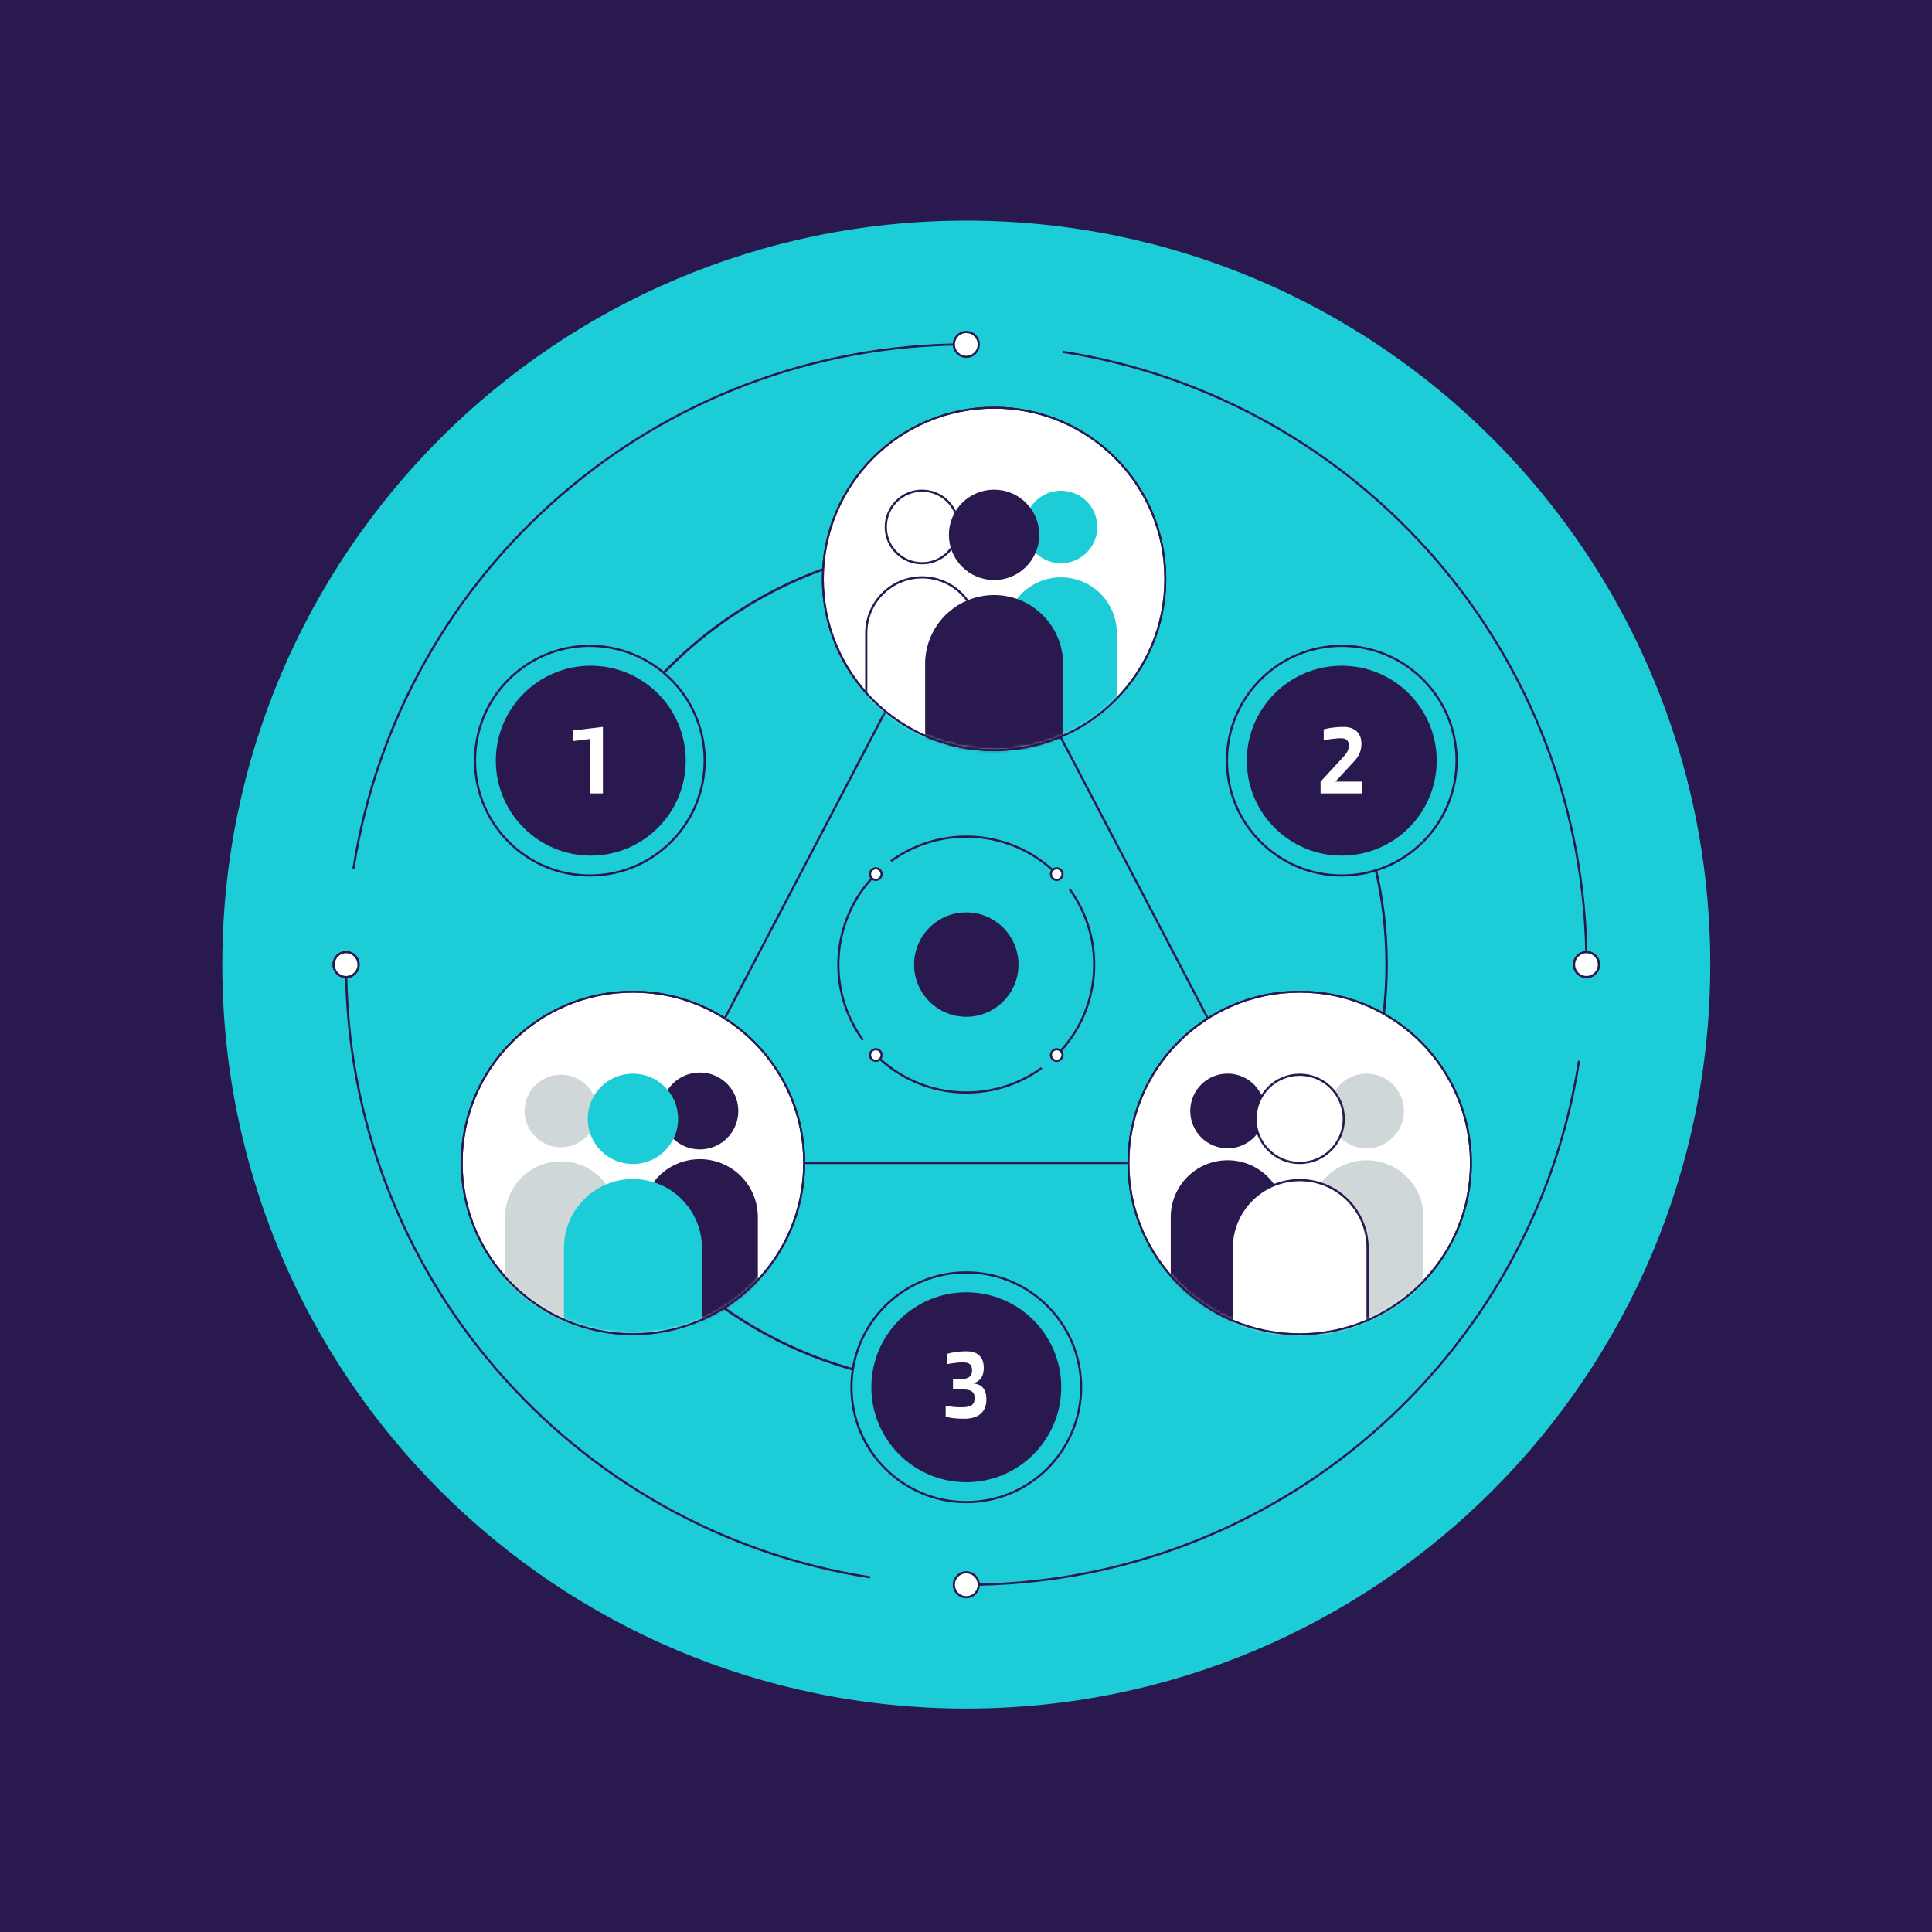 <svg width="588" height="588" viewBox="0 0 588 588" fill="none" xmlns="http://www.w3.org/2000/svg">
<rect width="588" height="588" fill="#29194F"/>
<path d="M294.089 520C419.142 520 520.517 418.625 520.517 293.572C520.517 168.519 419.142 67.144 294.089 67.144C169.036 67.144 67.66 168.519 67.66 293.572C67.66 418.625 169.036 520 294.089 520Z" fill="#1CCDD8"/>
<path d="M294.089 421.48C249.939 421.48 211.005 399.107 188.023 365.085" stroke="#29194F" stroke-width="0.741" stroke-miterlimit="10"/>
<path d="M407.647 234.622C416.821 252.255 422.011 272.311 422.011 293.572C422.011 318.142 415.087 341.097 403.08 360.584" stroke="#29194F" stroke-width="0.741" stroke-miterlimit="10"/>
<path d="M182.211 231.497C204.041 192.219 245.967 165.65 294.088 165.65" stroke="#29194F" stroke-width="0.741" stroke-miterlimit="10"/>
<path d="M297.625 176.201L390.624 353.938" stroke="#29194F" stroke-width="0.662" stroke-miterlimit="10"/>
<path d="M290.539 176.201L197.553 353.938" stroke="#29194F" stroke-width="0.662" stroke-miterlimit="10"/>
<path d="M395.548 353.938H192.631" stroke="#29194F" stroke-width="0.662" stroke-miterlimit="10"/>
<path d="M107.574 264.434C121.58 174.03 199.753 104.82 294.089 104.82" stroke="#29194F" stroke-width="0.662" stroke-miterlimit="10"/>
<path d="M264.805 480.06C174.466 465.988 105.336 387.855 105.336 293.572" stroke="#29194F" stroke-width="0.662" stroke-miterlimit="10"/>
<path d="M480.574 322.855C466.502 413.193 388.369 482.324 294.086 482.324" stroke="#29194F" stroke-width="0.662" stroke-miterlimit="10"/>
<path d="M323.359 107.07C413.698 121.143 482.828 199.275 482.828 293.559" stroke="#29194F" stroke-width="0.662" stroke-miterlimit="10"/>
<path d="M482.841 297.358C484.932 297.358 486.627 295.663 486.627 293.572C486.627 291.481 484.932 289.786 482.841 289.786C480.75 289.786 479.055 291.481 479.055 293.572C479.055 295.663 480.75 297.358 482.841 297.358Z" fill="white" stroke="#29194F" stroke-width="0.662" stroke-miterlimit="10"/>
<path d="M105.335 297.358C107.426 297.358 109.121 295.663 109.121 293.572C109.121 291.481 107.426 289.786 105.335 289.786C103.244 289.786 101.549 291.481 101.549 293.572C101.549 295.663 103.244 297.358 105.335 297.358Z" fill="white" stroke="#29194F" stroke-width="0.662" stroke-miterlimit="10"/>
<path d="M294.089 108.606C296.18 108.606 297.875 106.911 297.875 104.82C297.875 102.729 296.18 101.034 294.089 101.034C291.998 101.034 290.303 102.729 290.303 104.82C290.303 106.911 291.998 108.606 294.089 108.606Z" fill="white" stroke="#29194F" stroke-width="0.662" stroke-miterlimit="10"/>
<path d="M294.089 486.097C296.18 486.097 297.875 484.402 297.875 482.311C297.875 480.22 296.18 478.524 294.089 478.524C291.998 478.524 290.303 480.22 290.303 482.311C290.303 484.402 291.998 486.097 294.089 486.097Z" fill="white" stroke="#29194F" stroke-width="0.662" stroke-miterlimit="10"/>
<path d="M482.841 297.358C484.932 297.358 486.627 295.663 486.627 293.572C486.627 291.481 484.932 289.786 482.841 289.786C480.75 289.786 479.055 291.481 479.055 293.572C479.055 295.663 480.75 297.358 482.841 297.358Z" fill="white" stroke="#29194F" stroke-width="0.662" stroke-miterlimit="10"/>
<path d="M105.335 297.358C107.426 297.358 109.121 295.663 109.121 293.572C109.121 291.481 107.426 289.786 105.335 289.786C103.244 289.786 101.549 291.481 101.549 293.572C101.549 295.663 103.244 297.358 105.335 297.358Z" fill="white" stroke="#29194F" stroke-width="0.662" stroke-miterlimit="10"/>
<path d="M302.547 228.32C331.332 228.32 354.666 204.985 354.666 176.201C354.666 147.416 331.332 124.081 302.547 124.081C273.762 124.081 250.428 147.416 250.428 176.201C250.428 204.985 273.762 228.32 302.547 228.32Z" fill="white" stroke="#29194F" stroke-width="0.582" stroke-linejoin="round"/>
<mask id="mask0_2005_14137" style="mask-type:luminance" maskUnits="userSpaceOnUse" x="250" y="124" width="105" height="105">
<path d="M302.547 228.32C331.332 228.32 354.666 204.985 354.666 176.2C354.666 147.416 331.332 124.081 302.547 124.081C273.762 124.081 250.428 147.416 250.428 176.2C250.428 204.985 273.762 228.32 302.547 228.32Z" fill="white"/>
</mask>
<g mask="url(#mask0_2005_14137)">
<path d="M322.918 171.421C329.015 171.421 333.958 166.478 333.958 160.381C333.958 154.283 329.015 149.34 322.918 149.34C316.82 149.34 311.877 154.283 311.877 160.381C311.877 166.478 316.82 171.421 322.918 171.421Z" fill="#1CCDD8"/>
<path d="M305.936 192.695C305.936 183.322 313.534 175.71 322.92 175.71C332.306 175.71 339.905 183.309 339.905 192.695V242.511H305.936V192.695Z" fill="#1CCDD8"/>
<path d="M280.625 171.421C286.722 171.421 291.666 166.478 291.666 160.381C291.666 154.283 286.722 149.34 280.625 149.34C274.527 149.34 269.584 154.283 269.584 160.381C269.584 166.478 274.527 171.421 280.625 171.421Z" fill="white" stroke="#29194F" stroke-width="0.662" stroke-miterlimit="10"/>
<path d="M263.639 192.695C263.639 183.323 271.237 175.711 280.623 175.711C290.009 175.711 297.608 183.309 297.608 192.695V242.511H263.639V192.695Z" fill="white" stroke="#29194F" stroke-width="0.662" stroke-miterlimit="10"/>
<path d="M302.545 176.2C309.958 176.2 315.968 170.19 315.968 162.777C315.968 155.363 309.958 149.353 302.545 149.353C295.131 149.353 289.121 155.363 289.121 162.777C289.121 170.19 295.131 176.2 302.545 176.2Z" fill="#29194F" stroke="#29194F" stroke-width="0.662" stroke-linejoin="round"/>
<path d="M281.881 202.094C281.881 190.683 291.134 181.429 302.546 181.429C313.957 181.429 323.211 190.683 323.211 202.094V253.975H281.894V202.094H281.881Z" fill="#29194F" stroke="#29194F" stroke-width="0.662" stroke-linejoin="round"/>
</g>
<path d="M302.547 228.32C331.332 228.32 354.666 204.985 354.666 176.201C354.666 147.416 331.332 124.081 302.547 124.081C273.762 124.081 250.428 147.416 250.428 176.201C250.428 204.985 273.762 228.32 302.547 228.32Z" stroke="#29194F" stroke-width="0.582" stroke-linejoin="round"/>
<path d="M395.549 406.058C424.334 406.058 447.668 382.723 447.668 353.939C447.668 325.154 424.334 301.819 395.549 301.819C366.764 301.819 343.43 325.154 343.43 353.939C343.43 382.723 366.764 406.058 395.549 406.058Z" fill="white" stroke="#29194F" stroke-width="0.582" stroke-linejoin="round"/>
<mask id="mask1_2005_14137" style="mask-type:luminance" maskUnits="userSpaceOnUse" x="343" y="301" width="105" height="106">
<path d="M395.553 406.058C424.338 406.058 447.672 382.724 447.672 353.939C447.672 325.154 424.338 301.82 395.553 301.82C366.768 301.82 343.434 325.154 343.434 353.939C343.434 382.724 366.768 406.058 395.553 406.058Z" fill="white"/>
</mask>
<g mask="url(#mask1_2005_14137)">
<path d="M415.914 349.159C422.011 349.159 426.955 344.216 426.955 338.119C426.955 332.021 422.011 327.078 415.914 327.078C409.816 327.078 404.873 332.021 404.873 338.119C404.873 344.216 409.816 349.159 415.914 349.159Z" fill="#CFD7D8" stroke="#CFD7D8" stroke-width="0.662" stroke-miterlimit="10"/>
<path d="M398.943 370.433C398.943 361.047 406.542 353.448 415.928 353.448C425.314 353.448 432.913 361.047 432.913 370.433V420.249H398.943V370.433Z" fill="#CFD7D8" stroke="#CFD7D8" stroke-width="0.662" stroke-miterlimit="10"/>
<path d="M373.619 349.159C379.717 349.159 384.66 344.216 384.66 338.119C384.66 332.021 379.717 327.078 373.619 327.078C367.521 327.078 362.578 332.021 362.578 338.119C362.578 344.216 367.521 349.159 373.619 349.159Z" fill="#29194F" stroke="#29194F" stroke-width="0.662" stroke-miterlimit="10"/>
<path d="M356.646 370.433C356.646 361.047 364.245 353.448 373.631 353.448C383.017 353.448 390.616 361.047 390.616 370.433V420.249H356.646V370.433Z" fill="#29194F" stroke="#29194F" stroke-width="0.662" stroke-miterlimit="10"/>
<path d="M395.553 353.938C402.966 353.938 408.976 347.928 408.976 340.515C408.976 333.101 402.966 327.091 395.553 327.091C388.139 327.091 382.129 333.101 382.129 340.515C382.129 347.928 388.139 353.938 395.553 353.938Z" fill="white" stroke="#29194F" stroke-width="0.662" stroke-linejoin="round"/>
<path d="M374.889 379.832C374.889 368.421 384.142 359.167 395.554 359.167C406.965 359.167 416.219 368.421 416.219 379.832V431.713H374.902V379.832H374.889Z" fill="white" stroke="#29194F" stroke-width="0.662" stroke-linejoin="round"/>
</g>
<path d="M395.549 406.058C424.334 406.058 447.668 382.723 447.668 353.939C447.668 325.154 424.334 301.819 395.549 301.819C366.764 301.819 343.43 325.154 343.43 353.939C343.43 382.723 366.764 406.058 395.549 406.058Z" stroke="#29194F" stroke-width="0.582" stroke-linejoin="round"/>
<path d="M192.629 406.058C221.414 406.058 244.748 382.724 244.748 353.939C244.748 325.154 221.414 301.82 192.629 301.82C163.844 301.82 140.51 325.154 140.51 353.939C140.51 382.724 163.844 406.058 192.629 406.058Z" fill="white" stroke="#29194F" stroke-width="0.582" stroke-linejoin="round"/>
<mask id="mask2_2005_14137" style="mask-type:luminance" maskUnits="userSpaceOnUse" x="140" y="301" width="105" height="106">
<path d="M192.631 406.058C221.416 406.058 244.75 382.724 244.75 353.939C244.75 325.154 221.416 301.82 192.631 301.82C163.846 301.82 140.512 325.154 140.512 353.939C140.512 382.724 163.846 406.058 192.631 406.058Z" fill="white"/>
</mask>
<g mask="url(#mask2_2005_14137)">
<path d="M213.002 349.16C219.099 349.16 224.042 344.217 224.042 338.119C224.042 332.021 219.099 327.078 213.002 327.078C206.904 327.078 201.961 332.021 201.961 338.119C201.961 344.217 206.904 349.16 213.002 349.16Z" fill="#29194F" stroke="#29194F" stroke-width="1.324" stroke-miterlimit="10"/>
<path d="M196.02 370.433C196.02 361.048 203.618 353.449 213.004 353.449C222.39 353.449 229.989 361.048 229.989 370.433V420.249H196.02V370.433Z" fill="#29194F" stroke="#29194F" stroke-width="1.324" stroke-miterlimit="10"/>
<path d="M170.709 349.16C176.806 349.16 181.75 344.217 181.75 338.119C181.75 332.021 176.806 327.078 170.709 327.078C164.611 327.078 159.668 332.021 159.668 338.119C159.668 344.217 164.611 349.16 170.709 349.16Z" fill="#CFD7D8"/>
<path d="M153.723 370.434C153.723 361.048 161.321 353.449 170.707 353.449C180.093 353.449 187.692 361.048 187.692 370.434V420.25H153.723V370.434Z" fill="#CFD7D8"/>
<path d="M192.629 353.939C200.042 353.939 206.052 347.929 206.052 340.515C206.052 333.101 200.042 327.091 192.629 327.091C185.215 327.091 179.205 333.101 179.205 340.515C179.205 347.929 185.215 353.939 192.629 353.939Z" fill="#1CCDD8" stroke="#1CCDD8" stroke-width="0.662" stroke-linejoin="round"/>
<path d="M171.965 379.833C171.965 368.421 181.218 359.168 192.63 359.168C204.041 359.168 213.295 368.421 213.295 379.833V431.714H171.978V379.833H171.965Z" fill="#1CCDD8" stroke="#1CCDD8" stroke-width="0.662" stroke-linejoin="round"/>
</g>
<path d="M192.629 406.058C221.414 406.058 244.748 382.724 244.748 353.939C244.748 325.154 221.414 301.82 192.629 301.82C163.844 301.82 140.51 325.154 140.51 353.939C140.51 382.724 163.844 406.058 192.629 406.058Z" stroke="#29194F" stroke-width="0.582" stroke-linejoin="round"/>
<path d="M294.087 309.458C302.861 309.458 309.973 302.346 309.973 293.572C309.973 284.798 302.861 277.686 294.087 277.686C285.314 277.686 278.201 284.798 278.201 293.572C278.201 302.346 285.314 309.458 294.087 309.458Z" fill="#29194F"/>
<path d="M262.636 316.527C251.489 301.29 252.8 279.804 266.555 266.036" stroke="#29194F" stroke-width="0.662" stroke-miterlimit="10"/>
<path d="M317.019 325.039C301.795 336.159 280.309 334.849 266.555 321.094" stroke="#29194F" stroke-width="0.662" stroke-miterlimit="10"/>
<path d="M325.554 270.643C336.675 285.867 335.364 307.353 321.609 321.107" stroke="#29194F" stroke-width="0.662" stroke-miterlimit="10"/>
<path d="M271.16 262.091C286.384 250.971 307.87 252.281 321.625 266.036" stroke="#29194F" stroke-width="0.662" stroke-miterlimit="10"/>
<path d="M321.61 267.797C322.583 267.797 323.371 267.008 323.371 266.036C323.371 265.064 322.583 264.275 321.61 264.275C320.638 264.275 319.85 265.064 319.85 266.036C319.85 267.008 320.638 267.797 321.61 267.797Z" fill="white" stroke="#29194F" stroke-width="0.662" stroke-miterlimit="10"/>
<path d="M266.552 322.855C267.524 322.855 268.312 322.067 268.312 321.094C268.312 320.122 267.524 319.334 266.552 319.334C265.579 319.334 264.791 320.122 264.791 321.094C264.791 322.067 265.579 322.855 266.552 322.855Z" fill="white" stroke="#29194F" stroke-width="0.662" stroke-miterlimit="10"/>
<path d="M321.61 322.855C322.583 322.855 323.371 322.067 323.371 321.094C323.371 320.122 322.583 319.334 321.61 319.334C320.638 319.334 319.85 320.122 319.85 321.094C319.85 322.067 320.638 322.855 321.61 322.855Z" fill="white" stroke="#29194F" stroke-width="0.662" stroke-miterlimit="10"/>
<path d="M266.552 267.797C267.524 267.797 268.312 267.008 268.312 266.036C268.312 265.064 267.524 264.275 266.552 264.275C265.579 264.275 264.791 265.064 264.791 266.036C264.791 267.008 265.579 267.797 266.552 267.797Z" fill="white" stroke="#29194F" stroke-width="0.662" stroke-miterlimit="10"/>
<path d="M214.347 234.395C215.939 215.159 201.635 198.275 182.399 196.683C163.163 195.091 146.278 209.395 144.687 228.631C143.095 247.867 157.399 264.752 176.635 266.343C195.871 267.935 212.755 253.631 214.347 234.395Z" fill="#1CCDD8" stroke="#29194F" stroke-width="0.662" stroke-miterlimit="10"/>
<path d="M294.088 457.158C313.39 457.158 329.037 441.511 329.037 422.209C329.037 402.907 313.39 387.26 294.088 387.26C274.786 387.26 259.139 402.907 259.139 422.209C259.139 441.511 274.786 457.158 294.088 457.158Z" fill="#1CCDD8" stroke="#29194F" stroke-width="0.662" stroke-miterlimit="10"/>
<path d="M179.804 260.41C195.764 260.41 208.703 247.471 208.703 231.511C208.703 215.55 195.764 202.611 179.804 202.611C163.843 202.611 150.904 215.55 150.904 231.511C150.904 247.471 163.843 260.41 179.804 260.41Z" fill="#29194F"/>
<path d="M183.494 241.479H179.682V224.891L174.373 225.553V222.31L183.494 221.224V241.466V241.479Z" fill="white"/>
<path d="M408.363 266.46C427.665 266.46 443.312 250.812 443.312 231.51C443.312 212.209 427.665 196.561 408.363 196.561C389.061 196.561 373.414 212.209 373.414 231.51C373.414 250.812 389.061 266.46 408.363 266.46Z" fill="#1CCDD8" stroke="#29194F" stroke-width="0.662" stroke-miterlimit="10"/>
<path d="M408.36 260.41C424.321 260.41 437.259 247.471 437.259 231.511C437.259 215.55 424.321 202.611 408.36 202.611C392.4 202.611 379.461 215.55 379.461 231.511C379.461 247.471 392.4 260.41 408.36 260.41Z" fill="#29194F"/>
<path d="M414.464 237.892V241.479H401.914V237.892L408.904 230.293C409.5 229.657 409.91 229.075 410.162 228.545C410.4 228.016 410.519 227.46 410.519 226.864C410.519 226.162 410.32 225.62 409.936 225.249C409.539 224.865 408.97 224.68 408.202 224.68C407.395 224.68 406.389 224.759 405.171 224.918C403.953 225.077 403.185 225.209 402.867 225.315V221.979C403.688 221.741 404.628 221.569 405.7 221.436C406.759 221.304 407.818 221.238 408.877 221.238C410.612 221.238 411.962 221.688 412.915 222.588C413.868 223.488 414.345 224.746 414.345 226.348C414.345 227.407 414.16 228.36 413.802 229.22C413.445 230.081 412.836 230.968 411.988 231.868L406.428 237.878H414.464V237.892Z" fill="white"/>
<path d="M294.089 451.108C310.049 451.108 322.988 438.169 322.988 422.208C322.988 406.248 310.049 393.309 294.089 393.309C278.128 393.309 265.189 406.248 265.189 422.208C265.189 438.169 278.128 451.108 294.089 451.108Z" fill="#29194F"/>
<path d="M299.411 416.384C299.411 417.615 299.146 418.608 298.604 419.389C298.061 420.157 297.267 420.699 296.234 420.991V421.057C297.545 421.163 298.538 421.613 299.199 422.42C299.861 423.228 300.206 424.366 300.206 425.849C300.206 427.782 299.623 429.251 298.471 430.271C297.32 431.29 295.652 431.793 293.467 431.793C292.223 431.793 291.098 431.74 290.118 431.621C289.138 431.502 288.37 431.343 287.814 431.131V427.822C288.596 427.994 289.377 428.113 290.144 428.192C290.912 428.272 291.812 428.298 292.832 428.298C294.169 428.298 295.135 428.086 295.744 427.65C296.353 427.213 296.644 426.511 296.644 425.531C296.644 424.618 296.38 423.956 295.85 423.532C295.321 423.109 294.5 422.897 293.375 422.897H290.038V419.693H292.673C293.706 419.693 294.5 419.482 295.043 419.045C295.585 418.608 295.85 417.959 295.85 417.085C295.85 416.212 295.625 415.563 295.188 415.192C294.738 414.822 294.01 414.636 292.991 414.636C292.289 414.636 291.402 414.702 290.303 414.848C289.218 414.98 288.556 415.1 288.318 415.179V412.028C288.979 411.817 289.84 411.631 290.912 411.486C291.985 411.34 293.03 411.26 294.076 411.26C295.837 411.26 297.161 411.697 298.061 412.558C298.961 413.432 299.411 414.702 299.411 416.371V416.384Z" fill="white"/>
</svg>

